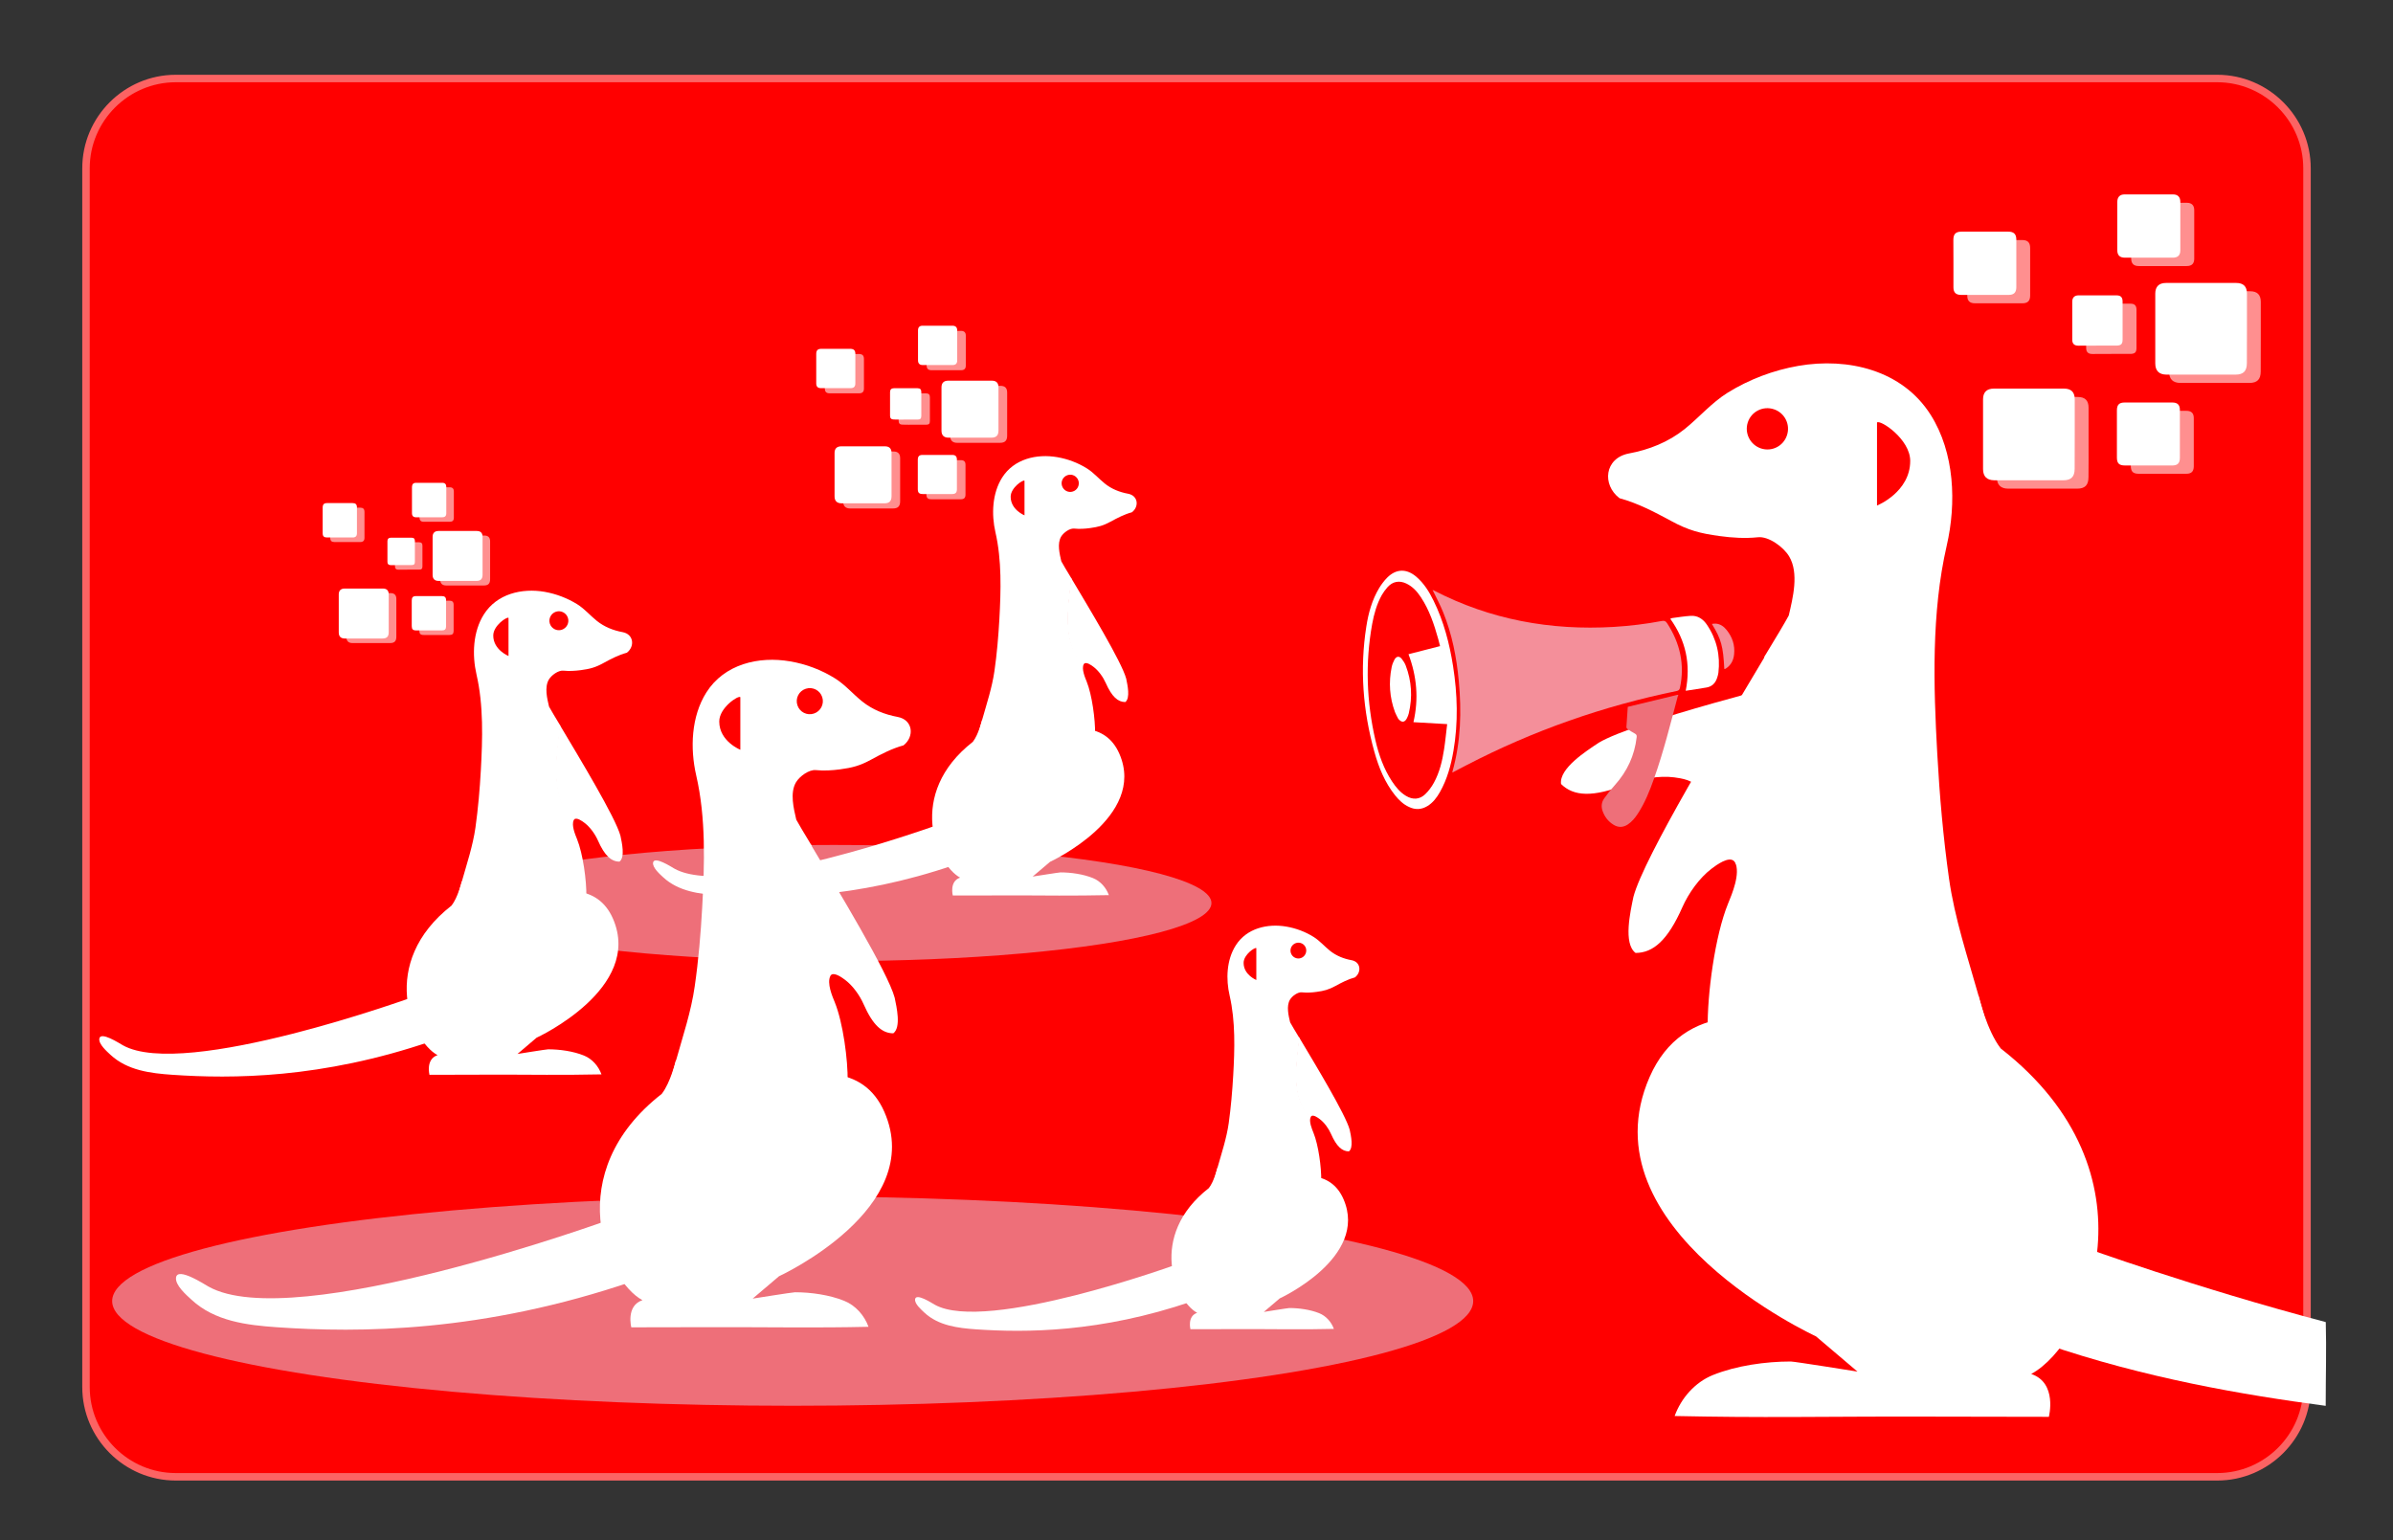 <?xml version="1.0" encoding="utf-8"?>
<!-- Generator: Adobe Illustrator 25.2.1, SVG Export Plug-In . SVG Version: 6.00 Build 0)  -->
<svg version="1.1" id="Layer_1" xmlns="http://www.w3.org/2000/svg" xmlns:xlink="http://www.w3.org/1999/xlink" x="0px" y="0px"
	 viewBox="0 0 320 206" style="enable-background:new 0 0 320 206;" xml:space="preserve">
<rect x="0" y="0" width="320" height="206" fill="#333333" stroke="none"/>
<style type="text/css">
	.st0{fill:#FF0000;stroke:#FC6363;stroke-miterlimit:10;}
	.st1{fill:#EE6F79;}
	.st2{fill:#FFFFFF;}
	.st3{fill:none;stroke:#FCDCDF;stroke-miterlimit:10;}
	.st4{fill:#F48F9A;}
	.st5{opacity:0.56;}
</style>
<path class="st0" d="M296.5,197.5h-273c-6.6,0-12-5.4-12-12v-163c0-6.6,5.4-12,12-12h273c6.6,0,12,5.4,12,12v163
	C308.5,192.1,303.1,197.5,296.5,197.5z"/>
<ellipse class="st1" cx="106" cy="174" rx="91" ry="14"/>
<g>
	<g>
		<path class="st2" d="M300.47,43.94c0-1.56,0-3.11,0-4.67c0-0.96-0.47-1.43-1.44-1.43c-3.13,0-6.25,0-9.38,0
			c-0.95,0-1.44,0.49-1.44,1.43c0,3.11,0,6.22,0,9.33c0,0.99,0.51,1.49,1.49,1.5c3.08,0,6.16,0,9.24,0c1.06,0,1.52-0.48,1.52-1.54
			C300.47,47.02,300.47,45.48,300.47,43.94z"/>
		<path class="st2" d="M261.22,35.26c0,1.06,0,2.11,0,3.17c0,0.69,0.33,1.01,1.03,1.01c2.11,0,4.23,0,6.34,0
			c0.72,0,1.04-0.32,1.04-1.05c0-2.11,0-4.23,0-6.34c0-0.74-0.33-1.07-1.08-1.07c-2.08,0-4.16,0-6.25,0c-0.78,0-1.09,0.32-1.09,1.11
			C261.22,33.15,261.22,34.21,261.22,35.26z"/>
		<path class="st2" d="M287.32,62.25c1.06,0,2.12,0,3.17,0c0.69,0,1-0.3,1.01-0.99c0.01-2.15,0.01-4.29,0-6.44
			c0-0.68-0.32-0.99-1-0.99c-2.13,0-4.26,0-6.39,0c-0.74,0-1.03,0.31-1.03,1.06c0,2.1,0,4.2,0,6.3c0,0.77,0.29,1.06,1.08,1.06
			C285.2,62.25,286.26,62.25,287.32,62.25z"/>
		<path class="st2" d="M280.5,46.22c0.84,0,1.68,0.01,2.52,0c0.61-0.01,0.82-0.21,0.82-0.81c0.01-1.69,0.01-3.39,0-5.08
			c0-0.58-0.25-0.83-0.82-0.83c-1.69-0.01-3.39-0.01-5.08,0c-0.51,0-0.82,0.28-0.83,0.81c-0.01,1.71-0.01,3.42,0,5.13
			c0,0.54,0.28,0.79,0.82,0.79C278.79,46.22,279.65,46.22,280.5,46.22z"/>
	</g>
	<path class="st2" d="M283.13,30.27c0,1.06,0,2.11,0,3.17c0,0.7,0.33,1.02,1.03,1.02c2.13,0,4.26,0,6.39,0
		c0.68,0,1.01-0.32,1.01-0.99c0.01-2.16,0.01-4.32,0-6.48c0-0.64-0.33-0.99-0.98-0.99c-2.16-0.01-4.32-0.01-6.48,0
		c-0.64,0-0.96,0.36-0.97,1C283.13,28.1,283.13,29.19,283.13,30.27z"/>
	<path class="st2" d="M277.44,58.07c0-1.56,0-3.11,0-4.67c0-0.96-0.47-1.43-1.44-1.43c-3.13,0-6.25,0-9.38,0
		c-0.95,0-1.44,0.49-1.44,1.43c0,3.11,0,6.22,0,9.33c0,0.99,0.51,1.49,1.49,1.5c3.08,0,6.16,0,9.24,0c1.06,0,1.52-0.48,1.52-1.54
		C277.44,61.15,277.44,59.61,277.44,58.07z"/>
</g>
<g>
	<g>
		<g>
			<path class="st2" d="M216.57,66.63c2.43,0.66,4.66,1.83,6.86,3.02c2.32,1.27,3.93,1.69,6.52,2.04c1.7,0.23,3.41,0.34,5.13,0.16
				c1.43-0.15,3.41,1.29,4.17,2.56c1.34,2.24,0.49,5.58-0.05,7.9c-0.51,0.96-1.7,2.94-3.26,5.51c0.95,8.81,3.19,20.98-3.93,27.47
				c0.77,1.53-0.4,4.26-0.93,5.56c-1.75,4.28-2.8,12.15-2.72,16.76c3.05,0.28,39.58,7.31,39.58,7.31c-1.14-3.9-2.25-7.81-3.35-11.72
				c-1.46-5.19-3.2-10.34-3.96-15.7c-0.77-5.45-1.27-11.17-1.57-16.67c-0.51-9.14-0.8-18.89,1.26-27.85
				c1.31-5.69,1.07-12.43-2.15-17.51c-3.79-5.98-11.05-7.69-17.69-6.54c-3.34,0.58-6.59,1.81-9.47,3.6
				c-2.14,1.34-3.78,3.28-5.73,4.85c-2.17,1.74-4.76,2.77-7.48,3.27C214.56,61.28,214.2,64.83,216.57,66.63z M251,56.5
				c0.42-0.42,4.44,2.22,4.44,5.14c0,4.19-4.44,5.97-4.44,5.97V56.5z M233.72,56.49c0.47-1.45,2.03-2.24,3.48-1.76
				c1.45,0.47,2.24,2.03,1.76,3.48c-0.47,1.45-2.03,2.24-3.48,1.76C234.04,59.49,233.25,57.93,233.72,56.49z"/>
		</g>
		<path class="st2" d="M264.05,148.4c0,0-34.52-24.75-43.45-4.38s22.23,34.69,22.23,34.69l5.56,4.72c0,0-8.42-1.35-8.92-1.35
			c-3.36,0-7.29,0.55-10.41,1.81c-2.39,0.96-4.25,3.08-5.12,5.48c5.68,0.12,10.62,0.15,15.95,0.13c5.79-0.02,11.58-0.07,17.37-0.05
			c5.57,0.02,11.15,0.03,16.72,0.03c0,0,1.18-4.55-2.36-5.73c7.75-4.21,17.31-26.86-4.07-43.53c-1.85-2.36-2.97-7.02-2.97-7.02
			l-17.88-8.73l-12.12,7.58l2.19,12.63l12.97,17.51"/>
		<path class="st2" d="M311.01,176.81c-17.6-4.64-32.48-10.05-32.48-10.05l-5.05,12.97c13.36,4.57,26.43,6.81,37.52,8.28
			C311,184,311.11,180.46,311.01,176.81z"/>
		<g>
			<path class="st2" d="M232.2,115.62c-0.08-0.16-0.18-0.31-0.3-0.44c-0.68-0.73-2.34,0.47-3.03,1c-1.64,1.25-3.07,3.27-3.91,5.17
				c-1.94,4.39-3.89,6.09-6.25,6.09c-1.67-1.27-0.69-5.52-0.28-7.51c1.41-5.33,12.04-22.83,17.7-32.34
				C237.08,96.58,239.32,109,232.2,115.62z"/>
		</g>
	</g>
</g>
<g>
	<path class="st2" d="M226.66,105.91c0.06-0.17,0.09-0.35,0.09-0.53c0.02-1-1.99-1.31-2.86-1.42c-2.04-0.26-4.48,0.18-6.42,0.94
		c-4.47,1.76-7.04,1.61-8.72-0.05c-0.29-2.08,3.38-4.42,5.07-5.54c4.75-2.8,24.6-7.81,35.31-10.6
		C243.5,95.78,236.38,106.2,226.66,105.91z"/>
</g>
<ellipse class="st1" cx="111.5" cy="120.77" rx="50.5" ry="7.77"/>
<g id="_x39_R6Zl3_1_">
	<g>
		<path class="st4" d="M194.22,103.32c0-0.08,0-0.11,0.01-0.14c1.12-3.99,1.23-8.05,0.84-12.14c-0.29-3.15-0.9-6.23-2.09-9.17
			c-0.41-1.02-0.94-2-1.41-2.97c0.01,0,0.08,0.02,0.15,0.06c7.56,3.91,15.62,5.38,24.08,4.88c2.15-0.13,4.29-0.39,6.41-0.79
			c0.35-0.07,0.53,0,0.73,0.31c1.72,2.65,2.37,5.5,1.71,8.62c-0.06,0.26-0.16,0.37-0.43,0.43c-9.82,2.01-19.19,5.29-28.09,9.91
			C195.49,102.64,194.88,102.97,194.22,103.32z"/>
		<g>
			<path class="st2" d="M186.57,106.38c-1.38-1.72-2.19-3.72-2.78-5.82c-1.54-5.51-1.97-11.1-1.08-16.77
				c0.28-1.82,0.77-3.58,1.73-5.17c0.3-0.49,0.65-0.95,1.05-1.36c1.2-1.21,2.59-1.24,3.89-0.14c1.04,0.89,1.74,2.02,2.33,3.23
				c1.36,2.77,2.12,5.71,2.6,8.74c0.59,3.77,0.7,7.55,0.05,11.33c-0.33,1.92-0.84,3.8-1.81,5.51c-0.42,0.74-0.93,1.42-1.67,1.87
				c-0.81,0.49-1.64,0.52-2.48,0.11C187.66,107.57,187.08,107.01,186.57,106.38z M192.57,86.41c-0.09-0.34-0.16-0.64-0.24-0.93
				c-0.55-1.97-1.19-3.9-2.33-5.62c-0.5-0.76-1.1-1.42-1.94-1.82c-0.93-0.44-1.82-0.29-2.51,0.48c-0.29,0.32-0.55,0.69-0.77,1.06
				c-0.68,1.21-1.04,2.53-1.29,3.88c-0.94,5.2-0.75,10.37,0.43,15.51c0.45,1.96,1.12,3.86,2.24,5.55c0.5,0.75,1.07,1.45,1.86,1.92
				c0.9,0.54,1.81,0.5,2.57-0.23c0.46-0.44,0.85-0.98,1.16-1.54c0.76-1.39,1.12-2.93,1.36-4.48c0.17-1.1,0.27-2.22,0.41-3.35
				c-1.56-0.09-3.04-0.18-4.51-0.26c0.72-3.1,0.46-6.11-0.66-9.09C189.71,87.14,191.12,86.78,192.57,86.41z"/>
		</g>
		<path class="st1" d="M217.67,94.53c2.18-0.53,4.42-1.07,6.66-1.61c0.04,0.02,0.08,0.04,0.12,0.06c-0.03,0.04-0.08,0.08-0.09,0.13
			c-0.98,3.7-1.9,7.41-3.18,11.02c-0.58,1.64-1.22,3.25-2.18,4.71c-0.36,0.55-0.78,1.06-1.34,1.43c-0.62,0.4-1.26,0.42-1.89,0.03
			c-0.72-0.44-1.21-1.08-1.48-1.88c-0.2-0.58-0.12-1.16,0.23-1.65c0.44-0.62,0.92-1.22,1.43-1.78c1.64-1.83,2.63-3.95,2.91-6.4
			c0.03-0.23-0.02-0.36-0.23-0.48c-0.34-0.18-0.67-0.39-0.99-0.61c-0.08-0.05-0.15-0.17-0.15-0.26
			C217.54,96.38,217.61,95.5,217.67,94.53z"/>
		<g>
			<path class="st2" d="M225.42,92.38c0.7-3.57,0.01-6.73-2.06-9.62c0.08-0.04,0.15-0.09,0.22-0.1c0.84-0.11,1.67-0.25,2.51-0.3
				c0.94-0.06,1.65,0.43,2.16,1.18c1.32,1.95,1.81,4.11,1.54,6.44c-0.03,0.23-0.1,0.45-0.17,0.67c-0.22,0.69-0.67,1.16-1.4,1.29
				C227.31,92.1,226.39,92.23,225.42,92.38z"/>
		</g>
		<path class="st4" d="M230.58,89.46c-0.16-3.05-0.4-3.95-1.66-6.02c0.2-0.02,0.36-0.06,0.52-0.04c0.62,0.05,1.08,0.39,1.45,0.85
			c0.77,0.95,1.13,2.04,1,3.26c-0.08,0.79-0.42,1.46-1.11,1.9c-0.03,0.02-0.07,0.04-0.11,0.05
			C230.64,89.47,230.62,89.46,230.58,89.46z"/>
		<g>
			<path class="st2" d="M186.98,96.13c-0.15-0.3-0.32-0.59-0.44-0.9c-0.72-1.96-0.86-3.97-0.44-6.02c0.07-0.34,0.2-0.68,0.37-0.99
				c0.26-0.48,0.66-0.52,0.99-0.09c0.21,0.27,0.4,0.57,0.52,0.88c0.79,2.08,0.92,4.21,0.41,6.38c-0.05,0.21-0.13,0.42-0.23,0.62
				C187.86,96.64,187.44,96.68,186.98,96.13z"/>
		</g>
	</g>
</g>
<g>
	<g>
		<g>
			<path class="st2" d="M120.04,95.88c-1.73-0.32-3.37-0.97-4.74-2.07c-1.24-0.99-2.27-2.23-3.63-3.08c-1.82-1.14-3.88-1.92-6-2.28
				c-4.21-0.73-8.81,0.36-11.21,4.15c-2.04,3.22-2.19,7.49-1.36,11.1c1.31,5.68,1.12,11.86,0.8,17.65c-0.19,3.48-0.5,7.11-1,10.56
				c-0.48,3.39-1.59,6.66-2.51,9.95c-0.7,2.48-1.4,4.96-2.12,7.43c0,0,23.15-4.46,25.08-4.63c0.05-2.92-0.62-7.91-1.72-10.62
				c-0.34-0.82-1.08-2.56-0.59-3.52c-4.52-4.11-3.09-11.83-2.49-17.41c-0.99-1.63-1.74-2.88-2.07-3.49
				c-0.34-1.48-0.88-3.59-0.03-5.01c0.48-0.8,1.74-1.71,2.64-1.62c1.08,0.11,2.17,0.04,3.25-0.1c1.64-0.22,2.66-0.49,4.13-1.29
				c1.39-0.76,2.81-1.5,4.35-1.92C122.32,98.51,122.09,96.26,120.04,95.88z M99,100.27c0,0-2.82-1.13-2.82-3.78
				c0-1.85,2.55-3.52,2.82-3.26V100.27z M108.83,95.43c-0.92,0.3-1.9-0.2-2.2-1.12s0.2-1.9,1.12-2.2c0.92-0.3,1.9,0.2,2.2,1.12
				C110.25,94.14,109.75,95.13,108.83,95.43z"/>
		</g>
		<path class="st2" d="M90.73,151.47c0,0,21.88-15.69,27.53-2.77c5.66,12.91-14.09,21.98-14.09,21.98l-3.52,2.99
			c0,0,5.34-0.85,5.66-0.85c2.13,0,4.62,0.35,6.59,1.15c1.51,0.61,2.69,1.95,3.24,3.47c-3.6,0.08-6.73,0.09-10.11,0.08
			c-3.67-0.01-7.34-0.04-11.01-0.03c-3.53,0.01-7.07,0.02-10.6,0.02c0,0-0.75-2.88,1.49-3.63c-4.91-2.67-10.97-17.02,2.58-27.59
			c1.17-1.49,1.88-4.45,1.88-4.45l11.33-5.53l7.68,4.8l-1.39,8l-8.22,11.1"/>
		<path class="st2" d="M81.55,163.1c0,0-42.26,15.37-53.67,8.96c-0.59-0.33-4.14-2.65-4.34-1.21c-0.14,1.03,1.4,2.35,2.07,2.97
			c3.11,2.88,7.39,3.4,11.44,3.68c10.88,0.75,27.42,0.75,47.7-6.19"/>
		<g>
			<path class="st2" d="M110.91,130.7c0.05-0.1,0.11-0.2,0.19-0.28c0.43-0.46,1.48,0.3,1.92,0.63c1.04,0.79,1.95,2.07,2.48,3.28
				c1.23,2.78,2.46,3.86,3.96,3.86c1.06-0.81,0.44-3.5,0.18-4.76c-0.9-3.38-7.63-14.47-11.22-20.49
				C107.82,118.63,106.4,126.5,110.91,130.7z"/>
		</g>
	</g>
</g>
<g>
	<g>
		<g>
			<path class="st2" d="M180.73,128.41c-1.05-0.19-2.04-0.59-2.87-1.25c-0.75-0.6-1.38-1.35-2.2-1.86c-1.1-0.69-2.35-1.16-3.63-1.38
				c-2.55-0.44-5.33,0.22-6.78,2.51c-1.24,1.95-1.33,4.53-0.82,6.71c0.79,3.44,0.68,7.17,0.48,10.67c-0.12,2.11-0.31,4.3-0.6,6.39
				c-0.29,2.05-0.96,4.03-1.52,6.02c-0.42,1.5-0.85,3-1.28,4.49c0,0,14-2.7,15.17-2.8c0.03-1.77-0.37-4.78-1.04-6.42
				c-0.2-0.5-0.65-1.55-0.36-2.13c-2.73-2.49-1.87-7.15-1.51-10.53c-0.6-0.99-1.05-1.74-1.25-2.11c-0.21-0.89-0.53-2.17-0.02-3.03
				c0.29-0.49,1.05-1.04,1.6-0.98c0.66,0.07,1.31,0.03,1.96-0.06c0.99-0.13,1.61-0.3,2.5-0.78c0.84-0.46,1.7-0.91,2.63-1.16
				C182.1,130,181.97,128.64,180.73,128.41z M168,131.06c0,0-1.7-0.68-1.7-2.29c0-1.12,1.54-2.13,1.7-1.97V131.06z M173.95,128.13
				c-0.55,0.18-1.15-0.12-1.33-0.68c-0.18-0.55,0.12-1.15,0.68-1.33s1.15,0.12,1.33,0.68C174.8,127.35,174.5,127.95,173.95,128.13z"
				/>
		</g>
		<path class="st2" d="M163,162.03c0,0,13.23-9.49,16.65-1.68c3.42,7.81-8.52,13.29-8.52,13.29l-2.13,1.81c0,0,3.23-0.52,3.42-0.52
			c1.29,0,2.79,0.21,3.99,0.69c0.92,0.37,1.63,1.18,1.96,2.1c-2.18,0.05-4.07,0.06-6.11,0.05c-2.22-0.01-4.44-0.03-6.66-0.02
			c-2.14,0.01-4.27,0.01-6.41,0.01c0,0-0.45-1.74,0.9-2.19c-2.97-1.61-6.63-10.29,1.56-16.68c0.71-0.9,1.14-2.69,1.14-2.69
			l6.85-3.34l4.65,2.9l-0.84,4.84l-4.97,6.71"/>
		<path class="st2" d="M157.45,169.06c0,0-25.56,9.29-32.46,5.42c-0.36-0.2-2.5-1.6-2.62-0.73c-0.09,0.62,0.85,1.42,1.25,1.8
			c1.88,1.74,4.47,2.06,6.92,2.23c6.58,0.45,16.59,0.45,28.85-3.74"/>
		<g>
			<path class="st2" d="M175.21,149.46c0.03-0.06,0.07-0.12,0.12-0.17c0.26-0.28,0.9,0.18,1.16,0.38c0.63,0.48,1.18,1.25,1.5,1.98
				c0.74,1.68,1.49,2.33,2.39,2.33c0.64-0.49,0.27-2.12,0.11-2.88c-0.54-2.04-4.61-8.75-6.78-12.39
				C173.34,142.17,172.47,146.92,175.21,149.46z"/>
		</g>
	</g>
</g>
<g>
	<g>
		<g>
			<path class="st2" d="M83.26,84.54c-1.25-0.23-2.44-0.7-3.44-1.5c-0.9-0.72-1.65-1.62-2.63-2.23c-1.32-0.82-2.82-1.39-4.35-1.66
				c-3.05-0.53-6.39,0.26-8.13,3.01c-1.48,2.33-1.59,5.43-0.99,8.05c0.95,4.12,0.81,8.6,0.58,12.8c-0.14,2.53-0.37,5.15-0.72,7.66
				c-0.35,2.46-1.15,4.83-1.82,7.21c-0.5,1.8-1.02,3.59-1.54,5.39c0,0,16.79-3.23,18.19-3.36c0.04-2.12-0.45-5.73-1.25-7.7
				c-0.24-0.6-0.78-1.85-0.43-2.56c-3.27-2.98-2.24-8.57-1.81-12.62c-0.72-1.18-1.26-2.09-1.5-2.53c-0.25-1.07-0.64-2.6-0.02-3.63
				c0.35-0.58,1.26-1.24,1.92-1.18c0.79,0.08,1.57,0.03,2.36-0.07c1.19-0.16,1.93-0.35,3-0.94c1.01-0.55,2.03-1.09,3.15-1.39
				C84.91,86.45,84.75,84.82,83.26,84.54z M68,87.73c0,0-2.04-0.82-2.04-2.74c0-1.34,1.85-2.55,2.04-2.36V87.73z M75.13,84.22
				c-0.67,0.22-1.38-0.15-1.6-0.81s0.15-1.38,0.81-1.6c0.67-0.22,1.38,0.15,1.6,0.81C76.16,83.28,75.79,84,75.13,84.22z"/>
		</g>
		<path class="st2" d="M62,124.85c0,0,15.86-11.37,19.96-2.01s-10.21,15.94-10.21,15.94l-2.55,2.17c0,0,3.87-0.62,4.1-0.62
			c1.54,0,3.35,0.25,4.78,0.83c1.1,0.44,1.95,1.41,2.35,2.52c-2.61,0.05-4.88,0.07-7.33,0.06c-2.66-0.01-5.32-0.03-7.98-0.02
			c-2.56,0.01-5.12,0.02-7.69,0.02c0,0-0.54-2.09,1.08-2.63c-3.56-1.93-7.95-12.34,1.87-20c0.85-1.08,1.37-3.22,1.37-3.22l8.21-4.01
			l5.57,3.48l-1.01,5.8l-5.96,8.05"/>
		<path class="st2" d="M55.35,133.29c0,0-30.64,11.14-38.92,6.5c-0.43-0.24-3-1.92-3.15-0.88c-0.1,0.74,1.02,1.71,1.5,2.16
			c2.26,2.09,5.36,2.47,8.3,2.67c7.89,0.54,19.89,0.54,34.59-4.49"/>
		<g>
			<path class="st2" d="M76.64,109.79c0.04-0.07,0.08-0.14,0.14-0.2c0.31-0.33,1.07,0.21,1.39,0.46c0.75,0.57,1.41,1.5,1.8,2.38
				c0.89,2.02,1.79,2.8,2.87,2.8c0.77-0.59,0.32-2.54,0.13-3.45c-0.65-2.45-5.53-10.49-8.13-14.86
				C74.4,101.04,73.36,106.75,76.64,109.79z"/>
		</g>
	</g>
</g>
<g>
	<g>
		<g>
			<path class="st2" d="M150.85,66.03c-1.14-0.21-2.22-0.64-3.12-1.37c-0.81-0.65-1.5-1.47-2.39-2.02c-1.2-0.75-2.56-1.26-3.95-1.5
				c-2.77-0.48-5.8,0.23-7.38,2.73c-1.34,2.12-1.44,4.93-0.9,7.3c0.86,3.74,0.74,7.8,0.53,11.62c-0.13,2.29-0.33,4.68-0.66,6.95
				c-0.32,2.23-1.04,4.38-1.65,6.55c-0.46,1.63-0.92,3.26-1.4,4.89c0,0,15.24-2.93,16.51-3.05c0.03-1.92-0.41-5.2-1.13-6.99
				c-0.22-0.54-0.71-1.68-0.39-2.32c-2.97-2.71-2.04-7.78-1.64-11.46c-0.65-1.07-1.15-1.9-1.36-2.3c-0.22-0.97-0.58-2.36-0.02-3.3
				c0.32-0.53,1.14-1.13,1.74-1.07c0.71,0.07,1.43,0.03,2.14-0.07c1.08-0.15,1.75-0.32,2.72-0.85c0.92-0.5,1.85-0.99,2.86-1.26
				C152.35,67.76,152.2,66.28,150.85,66.03z M137,68.92c0,0-1.85-0.74-1.85-2.49c0-1.22,1.68-2.32,1.85-2.14V68.92z M143.47,65.73
				c-0.6,0.2-1.25-0.13-1.45-0.74c-0.2-0.6,0.13-1.25,0.74-1.45c0.6-0.2,1.25,0.13,1.45,0.74C144.4,64.89,144.07,65.54,143.47,65.73
				z"/>
		</g>
		<path class="st2" d="M131.56,102.62c0,0,14.4-10.32,18.12-1.83s-9.27,14.47-9.27,14.47l-2.32,1.97c0,0,3.51-0.56,3.72-0.56
			c1.4,0,3.04,0.23,4.34,0.76c1,0.4,1.77,1.28,2.13,2.28c-2.37,0.05-4.43,0.06-6.65,0.06c-2.41-0.01-4.83-0.03-7.24-0.02
			c-2.33,0.01-4.65,0.01-6.98,0.01c0,0-0.49-1.9,0.98-2.39c-3.23-1.76-7.22-11.2,1.7-18.16c0.77-0.98,1.24-2.93,1.24-2.93l7.46-3.64
			l5.06,3.16l-0.91,5.27l-5.41,7.3"/>
		<path class="st2" d="M125.52,110.27c0,0-27.81,10.11-35.33,5.9c-0.39-0.22-2.72-1.74-2.86-0.8c-0.09,0.67,0.92,1.55,1.36,1.96
			c2.05,1.89,4.86,2.24,7.53,2.42c7.16,0.49,18.05,0.49,31.39-4.07"/>
		<g>
			<path class="st2" d="M144.84,88.95c0.03-0.07,0.07-0.13,0.13-0.18c0.28-0.3,0.98,0.19,1.27,0.42c0.68,0.52,1.28,1.37,1.63,2.16
				c0.81,1.83,1.62,2.54,2.61,2.54c0.69-0.53,0.29-2.3,0.12-3.13c-0.59-2.22-5.02-9.52-7.38-13.49
				C142.81,81.01,141.87,86.19,144.84,88.95z"/>
		</g>
	</g>
</g>
<g class="st5">
	<g>
		<path class="st2" d="M302.32,45.05c0-1.56,0-3.11,0-4.67c0-0.96-0.47-1.43-1.44-1.43c-3.13,0-6.25,0-9.38,0
			c-0.95,0-1.44,0.49-1.44,1.43c0,3.11,0,6.22,0,9.33c0,0.99,0.51,1.49,1.49,1.5c3.08,0,6.16,0,9.24,0c1.06,0,1.52-0.48,1.52-1.54
			C302.32,48.13,302.32,46.59,302.32,45.05z"/>
		<path class="st2" d="M263.07,36.38c0,1.06,0,2.11,0,3.17c0,0.69,0.33,1.01,1.03,1.01c2.11,0,4.23,0,6.34,0
			c0.72,0,1.04-0.32,1.04-1.05c0-2.11,0-4.23,0-6.34c0-0.74-0.33-1.07-1.08-1.07c-2.08,0-4.16,0-6.25,0c-0.78,0-1.09,0.32-1.09,1.11
			C263.07,34.26,263.07,35.32,263.07,36.38z"/>
		<path class="st2" d="M289.18,63.36c1.06,0,2.12,0,3.17,0c0.69,0,1-0.3,1.01-0.99c0.01-2.15,0.01-4.29,0-6.44
			c0-0.68-0.32-0.99-1-0.99c-2.13,0-4.26,0-6.39,0c-0.74,0-1.03,0.31-1.03,1.06c0,2.1,0,4.2,0,6.3c0,0.77,0.29,1.06,1.08,1.06
			C287.06,63.37,288.12,63.36,289.18,63.36z"/>
		<path class="st2" d="M282.36,47.33c0.84,0,1.68,0.01,2.52,0c0.61-0.01,0.82-0.21,0.82-0.81c0.01-1.69,0.01-3.39,0-5.08
			c0-0.58-0.25-0.83-0.82-0.83c-1.69-0.01-3.39-0.01-5.08,0c-0.51,0-0.82,0.28-0.83,0.81c-0.01,1.71-0.01,3.42,0,5.13
			c0,0.54,0.28,0.79,0.82,0.79C280.65,47.33,281.51,47.33,282.36,47.33z"/>
	</g>
	<path class="st2" d="M284.99,31.39c0,1.06,0,2.11,0,3.17c0,0.7,0.33,1.02,1.03,1.02c2.13,0,4.26,0,6.39,0
		c0.68,0,1.01-0.32,1.01-0.99c0.01-2.16,0.01-4.32,0-6.48c0-0.64-0.33-0.99-0.98-0.99c-2.16-0.01-4.32-0.01-6.48,0
		c-0.64,0-0.96,0.36-0.97,1C284.98,29.21,284.99,30.3,284.99,31.39z"/>
	<path class="st2" d="M279.29,59.19c0-1.56,0-3.11,0-4.67c0-0.96-0.47-1.43-1.44-1.43c-3.13,0-6.25,0-9.38,0
		c-0.95,0-1.44,0.49-1.44,1.43c0,3.11,0,6.22,0,9.33c0,0.99,0.51,1.49,1.49,1.5c3.08,0,6.16,0,9.24,0c1.06,0,1.52-0.48,1.52-1.54
		C279.3,62.27,279.29,60.73,279.29,59.19z"/>
</g>
<g>
	<g>
		<path class="st2" d="M133.52,54.7c0-0.97,0-1.93,0-2.9c0-0.59-0.29-0.89-0.89-0.89c-1.94,0-3.88,0-5.83,0
			c-0.59,0-0.9,0.3-0.9,0.89c0,1.93,0,3.86,0,5.8c0,0.61,0.32,0.93,0.93,0.93c1.91,0,3.83,0,5.74,0c0.66,0,0.95-0.3,0.95-0.96
			C133.53,56.61,133.52,55.66,133.52,54.7z"/>
		<path class="st2" d="M109.15,49.31c0,0.66,0,1.31,0,1.97c0,0.43,0.21,0.63,0.64,0.63c1.31,0,2.63,0,3.94,0
			c0.45,0,0.65-0.2,0.65-0.65c0-1.31,0-2.63,0-3.94c0-0.46-0.2-0.66-0.67-0.67c-1.29,0-2.59,0-3.88,0c-0.48,0-0.68,0.2-0.68,0.69
			C109.14,48,109.15,48.65,109.15,49.31z"/>
		<path class="st2" d="M125.36,66.07c0.66,0,1.31,0,1.97,0c0.43,0,0.62-0.18,0.63-0.61c0.01-1.33,0-2.67,0-4
			c0-0.43-0.2-0.62-0.62-0.62c-1.32,0-2.65,0-3.97,0c-0.46,0-0.64,0.19-0.64,0.66c0,1.3,0,2.61,0,3.91c0,0.48,0.18,0.66,0.67,0.66
			C124.05,66.08,124.7,66.07,125.36,66.07z"/>
		<path class="st2" d="M121.13,56.11c0.52,0,1.04,0,1.56,0c0.38,0,0.51-0.13,0.51-0.51c0-1.05,0-2.11,0-3.16
			c0-0.36-0.15-0.52-0.51-0.52c-1.05,0-2.11,0-3.16,0c-0.32,0-0.51,0.18-0.51,0.5c-0.01,1.06-0.01,2.12,0,3.19
			c0,0.33,0.17,0.49,0.51,0.49C120.06,56.12,120.59,56.11,121.13,56.11z"/>
	</g>
	<path class="st2" d="M122.76,46.21c0,0.66,0,1.31,0,1.97c0,0.43,0.21,0.64,0.64,0.64c1.32,0,2.64,0,3.97,0
		c0.42,0,0.63-0.2,0.63-0.61c0-1.34,0-2.68,0-4.03c0-0.4-0.21-0.61-0.61-0.62c-1.34-0.01-2.68-0.01-4.03,0c-0.4,0-0.6,0.22-0.6,0.62
		C122.75,44.86,122.76,45.54,122.76,46.21z"/>
	<path class="st2" d="M119.22,63.48c0-0.97,0-1.93,0-2.9c0-0.59-0.29-0.89-0.89-0.89c-1.94,0-3.88,0-5.83,0
		c-0.59,0-0.9,0.3-0.9,0.89c0,1.93,0,3.86,0,5.8c0,0.61,0.32,0.93,0.93,0.93c1.91,0,3.83,0,5.74,0c0.66,0,0.95-0.3,0.95-0.96
		C119.22,65.39,119.22,64.44,119.22,63.48z"/>
</g>
<g class="st5">
	<g>
		<path class="st2" d="M134.68,55.39c0-0.97,0-1.93,0-2.9c0-0.59-0.29-0.89-0.89-0.89c-1.94,0-3.88,0-5.83,0
			c-0.59,0-0.9,0.3-0.9,0.89c0,1.93,0,3.86,0,5.8c0,0.61,0.32,0.93,0.93,0.93c1.91,0,3.83,0,5.74,0c0.66,0,0.95-0.3,0.95-0.96
			C134.68,57.31,134.68,56.35,134.68,55.39z"/>
		<path class="st2" d="M110.3,50c0,0.66,0,1.31,0,1.97c0,0.43,0.21,0.63,0.64,0.63c1.31,0,2.63,0,3.94,0c0.45,0,0.65-0.2,0.65-0.65
			c0-1.31,0-2.63,0-3.94c0-0.46-0.2-0.66-0.67-0.67c-1.29,0-2.59,0-3.88,0c-0.48,0-0.68,0.2-0.68,0.69
			C110.3,48.69,110.3,49.35,110.3,50z"/>
		<path class="st2" d="M126.51,66.77c0.66,0,1.31,0,1.97,0c0.43,0,0.62-0.18,0.63-0.61c0.01-1.33,0-2.67,0-4
			c0-0.43-0.2-0.62-0.62-0.62c-1.32,0-2.65,0-3.97,0c-0.46,0-0.64,0.19-0.64,0.66c0,1.3,0,2.61,0,3.91c0,0.48,0.18,0.66,0.67,0.66
			C125.2,66.77,125.86,66.77,126.51,66.77z"/>
		<path class="st2" d="M122.28,56.8c0.52,0,1.04,0,1.56,0c0.38,0,0.51-0.13,0.51-0.51c0-1.05,0-2.11,0-3.16
			c0-0.36-0.15-0.52-0.51-0.52c-1.05,0-2.11,0-3.16,0c-0.32,0-0.51,0.18-0.51,0.5c-0.01,1.06-0.01,2.12,0,3.19
			c0,0.33,0.17,0.49,0.51,0.49C121.22,56.81,121.75,56.8,122.28,56.8z"/>
	</g>
	<path class="st2" d="M123.91,46.9c0,0.66,0,1.31,0,1.97c0,0.43,0.21,0.64,0.64,0.64c1.32,0,2.64,0,3.97,0
		c0.42,0,0.63-0.2,0.63-0.61c0-1.34,0-2.68,0-4.03c0-0.4-0.21-0.61-0.61-0.62c-1.34-0.01-2.68-0.01-4.03,0c-0.4,0-0.6,0.22-0.6,0.62
		C123.91,45.55,123.91,46.23,123.91,46.9z"/>
	<path class="st2" d="M120.37,64.17c0-0.97,0-1.93,0-2.9c0-0.59-0.29-0.89-0.89-0.89c-1.94,0-3.88,0-5.83,0
		c-0.59,0-0.9,0.3-0.9,0.89c0,1.93,0,3.86,0,5.8c0,0.61,0.32,0.93,0.93,0.93c1.91,0,3.83,0,5.74,0c0.66,0,0.95-0.3,0.95-0.96
		C120.37,66.08,120.37,65.13,120.37,64.17z"/>
</g>
<g>
	<g>
		<path class="st2" d="M64.53,74.33c0-0.85,0-1.7,0-2.54c0-0.52-0.26-0.78-0.78-0.78c-1.7,0-3.41,0-5.11,0
			c-0.51,0-0.79,0.27-0.79,0.78c0,1.7,0,3.39,0,5.09c0,0.54,0.28,0.81,0.81,0.81c1.68,0,3.36,0,5.04,0c0.58,0,0.83-0.26,0.83-0.84
			C64.53,76.01,64.53,75.17,64.53,74.33z"/>
		<path class="st2" d="M43.15,69.6c0,0.58,0,1.15,0,1.73c0,0.38,0.18,0.55,0.56,0.55c1.15,0,2.3,0,3.45,0
			c0.39,0,0.57-0.18,0.57-0.57c0-1.15,0-2.3,0-3.45c0-0.41-0.18-0.58-0.59-0.58c-1.13,0-2.27,0-3.4,0c-0.42,0-0.59,0.18-0.59,0.6
			C43.14,68.45,43.15,69.03,43.15,69.6z"/>
		<path class="st2" d="M57.37,84.31c0.58,0,1.15,0,1.73,0c0.38,0,0.55-0.16,0.55-0.54c0-1.17,0-2.34,0-3.51
			c0-0.37-0.18-0.54-0.55-0.54c-1.16,0-2.32,0-3.48,0c-0.4,0-0.56,0.17-0.56,0.58c0,1.14,0,2.29,0,3.43c0,0.42,0.16,0.58,0.59,0.58
			C56.22,84.31,56.79,84.31,57.37,84.31z"/>
		<path class="st2" d="M53.66,75.57c0.46,0,0.92,0,1.37,0c0.33,0,0.45-0.12,0.45-0.44c0-0.92,0-1.85,0-2.77
			c0-0.31-0.14-0.45-0.45-0.45c-0.92,0-1.85,0-2.77,0c-0.28,0-0.45,0.15-0.45,0.44c-0.01,0.93-0.01,1.86,0,2.8
			c0,0.29,0.15,0.43,0.45,0.43C52.72,75.58,53.19,75.57,53.66,75.57z"/>
	</g>
	<path class="st2" d="M55.09,66.89c0,0.58,0,1.15,0,1.73c0,0.38,0.18,0.56,0.56,0.56c1.16,0,2.32,0,3.48,0
		c0.37,0,0.55-0.17,0.55-0.54c0-1.18,0-2.35,0-3.53c0-0.35-0.18-0.54-0.53-0.54c-1.18-0.01-2.35-0.01-3.53,0
		c-0.35,0-0.52,0.19-0.53,0.55C55.08,65.7,55.09,66.29,55.09,66.89z"/>
	<path class="st2" d="M51.98,82.03c0-0.85,0-1.7,0-2.54c0-0.52-0.26-0.78-0.78-0.78c-1.7,0-3.41,0-5.11,0
		c-0.51,0-0.79,0.27-0.79,0.78c0,1.7,0,3.39,0,5.09c0,0.54,0.28,0.81,0.81,0.81c1.68,0,3.36,0,5.04,0c0.58,0,0.83-0.26,0.83-0.84
		C51.98,83.71,51.98,82.87,51.98,82.03z"/>
</g>
<g class="st5">
	<g>
		<path class="st2" d="M65.54,74.94c0-0.85,0-1.7,0-2.54c0-0.52-0.26-0.78-0.78-0.78c-1.7,0-3.41,0-5.11,0
			c-0.51,0-0.79,0.27-0.79,0.78c0,1.7,0,3.39,0,5.09c0,0.54,0.28,0.81,0.81,0.81c1.68,0,3.36,0,5.04,0c0.58,0,0.83-0.26,0.83-0.84
			C65.55,76.62,65.54,75.78,65.54,74.94z"/>
		<path class="st2" d="M44.16,70.21c0,0.58,0,1.15,0,1.73c0,0.38,0.18,0.55,0.56,0.55c1.15,0,2.3,0,3.45,0
			c0.39,0,0.57-0.18,0.57-0.57c0-1.15,0-2.3,0-3.45c0-0.41-0.18-0.58-0.59-0.58c-1.13,0-2.27,0-3.4,0c-0.42,0-0.59,0.18-0.59,0.6
			C44.16,69.06,44.16,69.64,44.16,70.21z"/>
		<path class="st2" d="M58.38,84.92c0.58,0,1.15,0,1.73,0c0.38,0,0.55-0.16,0.55-0.54c0-1.17,0-2.34,0-3.51
			c0-0.37-0.18-0.54-0.55-0.54c-1.16,0-2.32,0-3.48,0c-0.4,0-0.56,0.17-0.56,0.58c0,1.14,0,2.29,0,3.43c0,0.42,0.16,0.58,0.59,0.58
			C57.23,84.92,57.81,84.92,58.38,84.92z"/>
		<path class="st2" d="M54.67,76.18c0.46,0,0.92,0,1.37,0c0.33,0,0.45-0.12,0.45-0.44c0-0.92,0-1.85,0-2.77
			c0-0.31-0.14-0.45-0.45-0.45c-0.92,0-1.85,0-2.77,0c-0.28,0-0.45,0.15-0.45,0.44c-0.01,0.93-0.01,1.86,0,2.8
			c0,0.29,0.15,0.43,0.45,0.43C53.74,76.18,54.2,76.18,54.67,76.18z"/>
	</g>
	<path class="st2" d="M56.1,67.49c0,0.58,0,1.15,0,1.73c0,0.38,0.18,0.56,0.56,0.56c1.16,0,2.32,0,3.48,0
		c0.37,0,0.55-0.17,0.55-0.54c0-1.18,0-2.35,0-3.53c0-0.35-0.18-0.54-0.53-0.54c-1.18-0.01-2.35-0.01-3.53,0
		c-0.35,0-0.52,0.19-0.53,0.55C56.1,66.31,56.1,66.9,56.1,67.49z"/>
	<path class="st2" d="M53,82.64c0-0.85,0-1.7,0-2.54c0-0.52-0.26-0.78-0.78-0.78c-1.7,0-3.41,0-5.11,0c-0.51,0-0.79,0.27-0.79,0.78
		c0,1.7,0,3.39,0,5.09c0,0.54,0.28,0.81,0.81,0.81c1.68,0,3.36,0,5.04,0c0.58,0,0.83-0.26,0.83-0.84C53,84.32,53,83.48,53,82.64z"/>
</g>
</svg>
